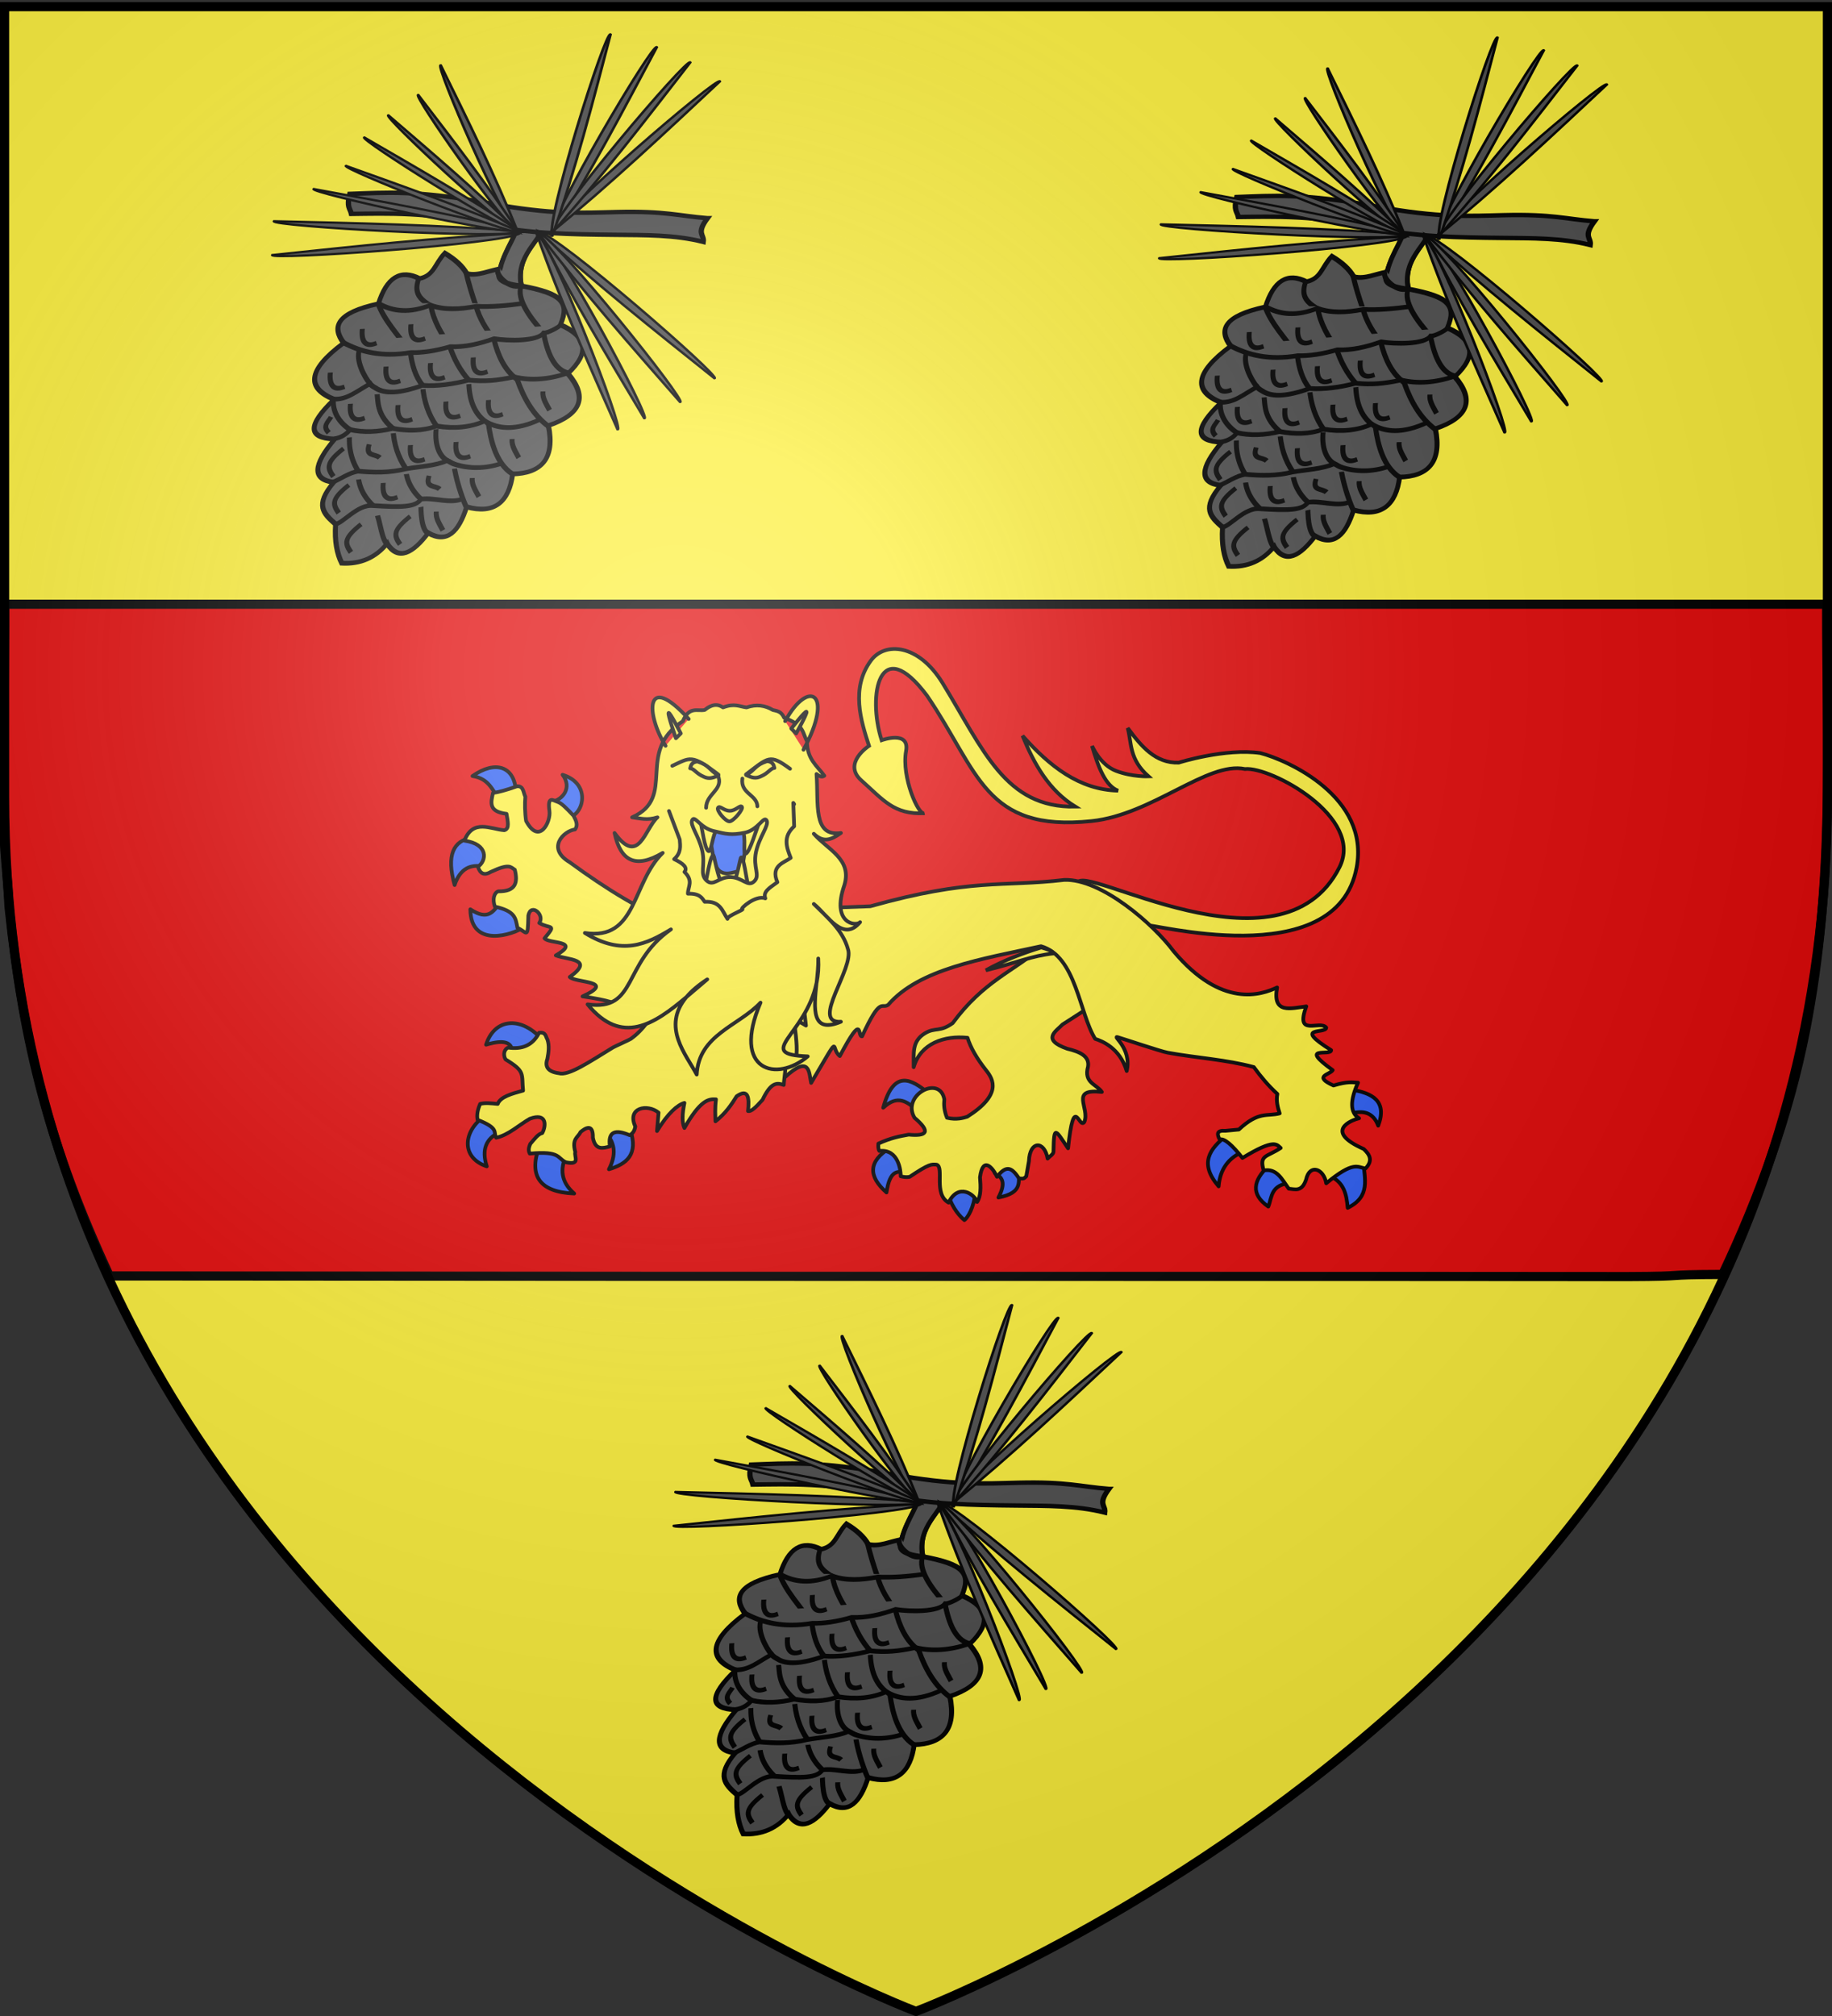 <svg xmlns="http://www.w3.org/2000/svg" xmlns:xlink="http://www.w3.org/1999/xlink" height="660" width="600" version="1"><rect width="100%" height="100%" fill="#333333" stroke="none"/><defs><linearGradient id="b"><stop offset="0" stop-color="#fff" stop-opacity=".314"/><stop offset=".19" stop-color="#fff" stop-opacity=".251"/><stop offset=".6" stop-color="#6b6b6b" stop-opacity=".125"/><stop offset="1" stop-opacity=".125"/></linearGradient><linearGradient id="a"><stop offset="0" stop-color="#fd0000"/><stop offset=".5" stop-color="#e77275" stop-opacity=".659"/><stop offset="1" stop-opacity=".323"/></linearGradient><radialGradient xlink:href="#b" id="c" gradientUnits="userSpaceOnUse" gradientTransform="matrix(1.353 0 0 1.349 -77.63 -85.747)" cx="221.445" cy="226.331" fx="221.445" fy="226.331" r="300"/></defs><path style="marker:none" d="M300 658.5s298.5-112.32 298.5-397.772V2.176H1.5v258.552C1.5 546.18 300 658.5 300 658.5z" fill="#fcef3c" fill-rule="evenodd" color="#000" overflow="visible"/><path d="M1.531 204.844c-.1 13.87-.194 27.74-.366 41.61-.024 6.952-.084 13.904-.053 20.855.043 9.83 1.443 19.661 1.84 29.484 4.86 46.06 13.498 79.029 32.878 120.93 61.7.03 113.402.096 175.102.122 82.09.014 164.18.013 246.27.037 25.255.012 50.51.052 75.764.047 21.657-.07 9.564-.64 31.221-.71 12.065-25.394 21.762-52.419 27.118-79.743 9.713-49.55 6.88-94.092 6.945-139.663H1.531v7.03z" fill="#e20909" stroke="#000" stroke-width="3"/><g stroke="#000"><path d="M467.945 188.603c-.41-2.551 127.49 34.137 141.087-39.19 8.844-47.689-45.944-72.68-64.605-77.59-23.516-3.47-54.788 6.486-54.788 6.486-15.599.52-25.14-11.042-34.244-23.477 2.752 10.749.907 21.057 13.923 32.793 0 0-10.915.454-21.73-3.714-10.816-4.167-16.136-16.967-16.136-16.967 4.169 14.637 9.1 27.195 17.474 30.37-26.025-.599-45.984-16.62-64.135-37.24 7.877 19.393 17.767 37.056 35.408 48.062-46.883.948-61.55-38.37-89.015-83.701-16.19-26.72-38.756-28.207-48.169-15.276-13.625 18.719-6.69 40.88-1.232 57.779 0 0-18.08 11.789-5.186 23.386 14.954 13.45 21.968 23.274 42.207 22.273-3.653 1.796-15.367-24.333-12.162-42.13 2.58-14.326-16.404-7.348-16.404-7.348-9.747-30.943-1.326-73.118 30.454-30.222 34.742 51.521 38.569 92.58 110.422 85.034 40.809-4.286 77.827-40.693 102.959-35.299 17.23-1.777 80.396 32.611 63.427 66.59-39.445 78.985-174.186-4.596-175.773 10.985l46.218 28.396z" fill="#fcef3c" fill-rule="evenodd" stroke-width="2.5" transform="matrix(.488 0 0 .483 147.106 211.848)"/><g color="#000" fill="#fcef3c" stroke-width="2.5" stroke-linecap="round" stroke-linejoin="round"><g fill="#2b5df2"><path d="M370.348 418.672c-.757-.409 10.795-7.444 8.59-10.554-12.166-10.39-23.678-16.2-30.678 9.572 9.986-9.293 15.908-3.68 22.088.982zM363.967 461.867c1.628 1.905-2.466-25.398-10.799-17.18-15.35 9.456-14.821 19.668-2.7 30.433 2.355-16.002 7.957-14.468 13.5-13.253zM410.107 474.874c1.215-2.802-4.352-5.085-9.77-5.373-5.419-.288-10.69 1.42-8.882 6.6 3.876 10.775 8.42 15.311 11.29 17.762 2.197-1.594 6.432-8.372 7.362-18.989zM439.313 460.149c.65-7.01-20.039-.25-15.707 2.208 4.331 2.458 7.325 5.986 1.963 16.199 17.299-3.31 13.094-11.398 13.744-18.407z" style="marker:none" overflow="visible" transform="matrix(.488 0 0 .483 119.31 160.905)"/></g><path d="M492.857 341.648l-32.143-42.857-6.428 10.357c-18.413 15.916-38.875 22.983-59.38 51.176-8.836 6.413-11.72 2.676-18.6 6.886-8.916 5.455-7.492 13.316-7.592 23.008 4.572-16.176 20.645-21.584 36.127-19.943 1.956 6.388 5.952 13.73 12.659 22.266 4.762 6.049 10.444 16.408-12.857 31.25-2.605.784-7.158 2.256-13.572.714-2-5.01-2.148-8.908-1.785-12.5-3.053-16.933-29.002-2.667-20 12.5 11.418 9.784 7.944 12.577-3.929 11.429-6 1.082-12.03 2.197-20.357 6.071-.103 2.008-.12 3.93.714 5 12.975-1.523 14.38 13.75 14.286 17.143 1.743.4 3.407.878 6.071.357 13.232-8.99 14.574-8.51 18.066-8.224 5.236 1.901-2.33 19.983 8.006 25.724 6.519-13.556 17.544-5.644 19.122-.407 2.651-3.864 2.493-10.134 1.95-16.736 1.912-14.658 8.578-6.534 11.428-.357 6.71-8.802 10.286-5.589 14.766 1.071 3.193.456 3.534-.032 4.877-1.428l1.785-10.357c.576-13.898 10.386-13.917 12.52-1.622 1.708-1.847 3.929-2.894 3.955-4.808.259-18.75 1.395-14.362 9.77-2.182 4.048-38.307 7.273-12.429 10.898-17.817 3.977-9.567-10.244-22.815 11.786-20.357-3.538-5.327-12.31-6.073-9.286-17.143 1.135-7.074-5.427-10.116-13.928-12.143-17.708-6.305-7.334-11.964-3.215-16.428l15.368-9.98 8.918-9.663z" style="marker:none" overflow="visible" transform="matrix(.488 0 0 .483 119.31 160.905)"/></g><g fill="#fcef3c" stroke-width="2.5" stroke-linecap="round" stroke-linejoin="round" color="#000"><g fill="#2b5df2"><path d="M101.78 203.343c1.028 2.82-1.806 3.334-11.218 5.244-4.701-5.94-6.659-13.958-17.946-15.708 15.229-10.814 28.246-6.806 29.164 10.464zM137.93 220.613c.034 6.186-11.615-7.015-12.145-10.284 7.637-1.403 13.801-9.663 7.303-18.322 19.426 6.085 13.916 26.579 4.842 28.606zM80.254 254.236c8.912 1.745 4.797-21.628-7.853-19.634-12.65 1.993-17.447 11.84-11.78 32.15 3.685-11.319 10.722-14.261 19.633-12.516zM106.76 295.468c-.456-12.487-15.083-24.72-15.952-16.199-4.11 4.876-7.407 12.09-19.634 3.927.203 26.901 29.11 16.958 35.586 12.272z" style="marker:none" overflow="visible" transform="matrix(.488 0 0 .483 119.31 160.905)"/></g><path d="M201.273 362.933l16.667-58.336-10.354-11.87c-21.132-8.553-44.528-22.764-69.7-41.416-15.87-9.446-4.056-21.346 3.535-22.223 2.147-2.813.865-5.86-1.01-9.344-5.15-5.56-8.147-8.492-10.606-9.344-3.083-.983-6.981-4.486-5.556 6.061 1.1 7.46-6.893 23.512-15.658 6.818-.84-5.721-.909-11.936-.505-16.414-1.452-2.757-1.069-7.35-5.556-7.072-7.138 2.57-12.39 3.997-16.162 4.546-1.474 6.687-3.057 12.625 9.091 14.142.725 4.758 2.268 10.218-1.515 11.112-9.149-.696-20.961-7.919-26.769 7.071 16.439 2.323 14.95 13.708 9.092 17.678 1.515 4.882 4.377 6.06 8.586 3.535 12.794-6.071 13.328-3.198 16.162-1.515 2.091 8.47.847 14.875-11.111 14.647-2.842 1.047-4.007 5.38-2.273 10.354 13.729 3.13 13.868 7.692 15.152 14.395 6.599 2.982 6.932 8.39 7.324-8.334 1.708-8.835 11.224-.474 7.323 5.05 7.45 4.352 11.94.293 3.536 10.355 2.422 3.843 25.147 1.351 7.576 11.617 7.824 3.116 26.39 2.204 9.344 14.647 3.871 4.13 31.737 2.396 8.586 13.132 36.039 5.306 22.756 9.118 16.163 13.132l23.738 6.566 14.9 1.01z" style="marker:none" overflow="visible" transform="matrix(.488 0 0 .483 119.31 160.905)"/></g><g stroke-width="2.5" stroke-linecap="round" stroke-linejoin="round" color="#000"><g fill="#2b5df2"><path d="M80.5 423.58c-14.068 9.796-15.988 27.923 1.718 33.869-3.657-11.417-.431-18.85 8.344-23.07M117.314 444.196c-7.071 19.962.527 30.677 23.56 31.66-8.945-7.875-9.518-16.588-5.399-25.77M178.425 432.415c5.78 17.186-2.499 23.436-14.235 26.997 5.028-9.914 3.79-17.32-.982-23.315M118.54 370.568c-14.28-15.274-31.367-13.028-36.813 4.418 13.159-3.965 16.864-.964 17.67 4.172" style="marker:none" overflow="visible" transform="matrix(.488 0 0 .483 119.31 160.905)"/></g><g fill="#2b5df2"><path d="M578.764 436.46c-11.201 8.898-18.864 18.779-5.38 34.535.878-11.713 6.702-19.467 16.834-23.776M606.705 457.285c-10.152 9.774-12.028 19.031 0 27.42 2.586-6.536 1.416-14.806 15.272-16.14M647.66 463.88c9.868 4.062 11.573 12.615 12.322 21.692 15.657-7.732 11.18-19.818 10.587-31.064M661.891 421.708c8.446-2.408 15.201-.974 18.57 8.157 6.175-16.49-3.586-22.24-18.57-24.47" style="marker:none" overflow="visible" transform="matrix(.488 0 0 .483 119.31 160.905)"/></g><path d="M282.012 397.293c17.206-16.07 16.41-3.242 17.87 3.59 21.237-36.139 12.324-23.499 19.263-18.222 16.258-31.024 11.561-12.704 14.924-13.362 12.567-27.64 12.983-18.192 17.528-21.346 20.613-24.297 62.791-31.04 102.564-39.741 23.718 6.914 25.564 45.282 36.358 62.812 4.452 1.422 16.551 6.07 21.153 21.785 3.689-15.717-10.567-24.3-5.851-22.89 4.715 1.41 28.668 9.59 33.466 10.474 19.199 3.541 38.8 4.618 57.7 9.73 4.644 6.488 9.762 12.659 15.792 18.223-.908 4.682.187 8.963 1.562 13.189-8.45 2.205-13.955-1.722-27.42 10.933l-9.024.868c-5.875-.47-5.757 2.233-3.818 5.9 3.089-1.089 8.486 3.88 15.272 12.495 21.892-13.511 22.975-8.956 25.684-6.768-9.56 6.434-14.444 4.45-11.454 15.272 8.87-1.758 12.367 6.153 16.834 12.321 4.229.33 8.723 2.426 11.627-6.074 2.373-11.078 11.923-7.568 13.536 2.43 18.63-15.488 20.922-10.824 26.379-10.065 5.276-5.533 2.647-9.485-1.215-13.19-27.274-12.21-8.079-19.613-3.124-20.825-6.159-3.773-6.103-12.02-.694-24.122-3.99-.175-6.767-1.002-16.486 1.909-14.084-6.4-2.202-7.332-.521-10.413-23.581-17.185-.966-9.172-1.041-13.536-26.297-16.702-3.449-10.695-3.298-15.272-4.086-5.458-21.226 6.863-13.362-14.404-10.487 1.326-22.912 5.402-19.61-12.842-10.491 5.056-37.186 14.393-69.418-24.47-13.363-18.221-48.438-49.291-73.408-48.418-41.487 4.936-62-1.421-130.157 17.875l-107.944 3.991-25.857 2.257c.56 47.988-11.049 72.022-26.954 83.635-.785.573-11.118 5.294-11.931 5.795-15.852 9.766-29.887 19.49-36.433 17.472-7.442-1.036-9.443-4.52-7.636-9.719.866-4.57 1.419-9.076 0-13.189-1.23-1.97-.915-5.098-5.553-4.512-4.434 8.874-11.771 11.357-20.825 10.065-2.256.99-3.683 4.274-1.736 7.983 13.499 8.258 10.702 9.685 11.801 21.173-7.633 2.101-15.248 4.211-17.007 9.024-4.196-.394-8.497-.944-11.8 0-1.652 3.801-2.396 7.42-1.736 10.76 14.794 5.82 10.356 8.436 12.495 12.147 8.33-1.849 15.062-8.495 22.56-12.842 11.739-4.394 10.986 4.937 8.33 9.719-2.66.476-5.322 4.17-7.983 7.288-1.606 3.69-1.004 5.17-.347 6.595 21.034-1.986 18.334 3.28 24.296 5.9 10.127 2.075 5.252-4.034 6.248-6.941-2.475-9.233 1.781-9.717 3.47-13.536 3.156-2.636 8.591-6.28 8.33 3.817 1.692 8.652 6.609 7.164 11.454 5.9-1.52-10.187 3.614-11.78 13.19-7.635 1.87-.97 3.33-2.626 3.818-5.9-5.774-12.783 8.114-15.527 15.618-9.372l-1.04 12.495c7.388-12.275 13.777-17.752 18.395-19.09-1.507 7.392-1.73 13.315 0 17.008 10.552-18.712 16.078-19.832 21.172-19.437-.8 6.684-.409 10.393-.347 14.925 6.784-5.378 10.63-11.175 14.23-17.007 7.738-5.39 8.623.76 7.636 10.065 2.084.42 4.948-2.228 9.719-7.636 5.47-11.571 9.334-11.876 14.23-10.065.495-7.098 2.727-17.666-.347-20.825 1.219-1.533 5.283.917 8.677 2.43 1.038-6.53-.167-15.75-1.388-24.99 3.655.046 5.64 1.764 7.983 3.123-.915-8.678-1.89-17.136-4.165-20.825" style="marker:none" fill="#fcef3c" overflow="visible" transform="matrix(.488 0 0 .483 119.31 160.905)"/></g><path d="M405.916 207.59c-3.294-2.606-1.555-1.658-8.463-4.024-11.142 3.428-25.263 8.654-37.263 15.51 21.428-5.298 30.298-9.772 45.726-11.487z" fill="#fcef3c" fill-rule="evenodd" stroke-width="2.5" transform="matrix(.488 0 0 .483 147.106 211.848)"/><g stroke-width="1.608"><g stroke-width="1.899"><path fill="#fcef3c" d="M335.704 129.353h49.416v38.879h-49.416z" transform="matrix(.642 0 0 .636 7.695 184.708)"/><path d="M348.475 138.456c3.713 4.651 2.305 16.492 6.783 19.607 2.992 2.082 5.79.776 9.002.123 4.166-.847 3.146-16.316 7.029-22.69" fill="#2b5df2" fill-rule="evenodd" transform="matrix(.642 0 0 .636 7.695 184.708)"/><path d="M356.718 165.438c-2.352-3.428-4.373-15.115-4.609-15.361-1.65-1.73-3.62 12.673-4.827 16.897M345.197 131.863c1.042 3.95 2.159 14.434 4.17 15.8 1.596 1.084 2.036-8.551 4.388-11.192M361.928 164.74c2.088-2.971 3.646-13.441 4.116-13.786 1.29-.945 2.798 11.357 3.73 15.142M366.812 137.349c2.049 2.907-.09 12.728 1.756 11.63 2.067-1.228 5.102-12.014 6.803-16.02" fill="#fcef3c" fill-rule="evenodd" stroke-linecap="round" stroke-linejoin="round" transform="matrix(.642 0 0 .636 7.695 184.708)"/><path d="M353.347 72.49c-1.95-.026-3.9.948-5.85 2.546-3.807.726-7.885-2.02-11.148 5.78-24.426 15.859-2.803 39.163-25.876 49.481 4.052.514 7.769 1.72 12.938 0-6.475 5.825-9.508 25.3-21.884 8.052 3.028 14.46 10.714 18.589 24.568 10.254-15.903 15.627-13.032 45.27-39.708 41.222 19.024 11.855 31.458 5.762 43.906-1.858-25.04 17.678-16.983 42.211-42.53 38.607 17.427 21.447 33.964 10.264 50.444-3.785 2.493-3 5.934-6.012 10.598-9.084-3.536 2.983-7.063 6.07-10.598 9.084-12.848 15.462-.106 29.695 5.23 39.915 1.078-20.558 21.374-24.971 32.551-37.025-14.982 35.33 8.324 41.21 24.086 27.665-27.715-1.086-1.112-10.746 4.474-37.712-1.39 13.392-2.615 26.253 12.456 19.888-15.875.99 7.052-27.585 3.578-37.437-2.721-9.864-10.496-16.19-17.41-23.192 7.052 5.72 14.83 20.007 23.604 9.36-1.86 2.324-14.927.98-7.983-19.132 3.99-13.416-8.646-18.2-15.622-26.357 4.77 4.643 8.655 3.337 13.833-.413-14.558 2.137-11.297-15.36-12.456-30.349 1.33 1.048 2.66 1.884 3.991.895-3.7-5.175-8.848-8.452-8.857-17.844-2.502-4.519-1.165-8.037-11.65-12.023-1.524-3.38-3.688-3.466-5.781-3.992-3.91-2.362-8.323-3.1-13.42-1.307-3.619-.491-6.17-2.241-11.974 0-1.17-.82-2.34-1.224-3.51-1.24zm-11.63 58.633c1.55-.382 4.328 4.754 10.185 6.194 6.693 1.646 9.232 2.266 16.034.894 6.803-1.371 9.722-8.855 11.149-6.33 1.426 2.523-3.846 8.601-5.437 16.447-1.59 7.845 2.342 11.751-.894 14.933-3.237 3.182-6.023-2.092-12.112-2.202-6.09-.11-8.63 5.177-12.25 1.72-3.62-3.456-.392-7.762-2.202-15.552s-6.45-13.085-5.024-15.553c.178-.309.329-.496.55-.55zm63.725 71.846c.273 4.476-.066 8.61-.826 12.388.445-4.283.903-8.64.826-12.388zM327.546 93.492c-10.112-16.26-10.581-38.663 11.812-13.817M388.554 80.789c11.824-21.897 25.305-14.928 9.36 14.71" fill="#fcef3c" fill-rule="evenodd" stroke-linecap="round" stroke-linejoin="round" transform="matrix(.642 0 0 .636 7.695 184.708)"/><path d="M329.287 127.035l5.486 14.703c.258 3.364.852 6.73-2.853 10.094 4.622 2.195 7.067 4.389 5.267 6.583 4.746 4.656 1.733 7.587 1.756 11.192 5.975-.171 7.122 2.071 8.558 4.17 8.147-.49 8.96 4.887 11.63 8.777 0-1.693 9.257-4.87 7.462-5.047-1.097-.107 6.887-7.395 11.85-5.486-1.199-3.292 1.545-5.047 6.144-8.339-3.634-8.565 3.506-10.02 6.803-12.508-2.098-5.413-4.147-10.826 1.756-16.24l-.44-12.069.44.659" fill="none" stroke-linecap="round" stroke-linejoin="round" transform="matrix(.642 0 0 .636 7.695 184.708)"/><path d="M330.983 103.785c9.177-4.272 9.724-6.103 23.525 4.503M368.594 108.192c11.58-8.795 11.987-10.657 22.464-2.89M329.1 76.561c.62-.62 6.207 10.552 6.207 10.552l-2.483 2.482s-4.345-12.413-3.724-13.034zM399.442 75.94c-.62-.62-7.759 8.69-7.759 8.69l2.483 2.483s5.896-10.552 5.276-11.173z" fill="#fcef3c" fill-rule="evenodd" stroke-linecap="round" stroke-linejoin="round" transform="matrix(.642 0 0 .636 7.695 184.708)"/><path d="M354.641 109.846c1.846 6.525-6.399 8.58-6.412 15.538M366.726 110.34c-1.102 7.767 7.552 8.354 7.646 14.304M354.322 125.357c.97-1.255 2.762 1.456 5.845 1.58 3.083.122 5.462-3.198 6.313-2.046.856 1.16-4.287 7.502-6.356 7.498-2.144-.004-6.789-5.756-5.802-7.032z" fill="none" stroke-linecap="round" stroke-linejoin="round" transform="matrix(.642 0 0 .636 7.695 184.708)"/><path d="M368.657 108.542c3.053 1.417 4.841 1.873 7.34.743 4.083-1.7 5.085-4.305 7.073-4.376-.366-1.68-.9-3.264-3.724-3.534-6.286 2.101-5.749 4.264-10.69 7.167zM354.511 108.727c-3.053 1.417-4.841 1.873-7.34.743-4.083-1.7-5.086-4.305-7.073-4.376.366-1.68.9-3.264 3.724-3.534 6.285 2.101 5.749 4.264 10.69 7.167z" fill="#fcef3c" fill-rule="evenodd" stroke-linecap="round" stroke-linejoin="round" transform="matrix(.642 0 0 .636 7.695 184.708)"/></g></g></g><g fill="#4d4d4d"><g stroke="#000" stroke-width="5.279"><g stroke-width="5.473"><path d="M264.616 129.837c3.18-19.054 14.842-32.129 34.988-38.822 10.986 7.92 21.18 19.687 30.218 37.077 19.526 5.912 33.41 11 27.392 41.728 24.01-6.042 32.423 8.75 25.238 44.376 28.782-10.35 37.09 2.974 24.928 39.974 34.666.02 46.36 17.738 24.483 61.323 22.407 11.431 25.92 27.597-12.13 54.185 7.535 30.27-1.503 44.442-27.113 42.516-13.45 9.133-6.894 21.465-10.728 36.284-14.683-1.995-26.439-5.885-35.27-11.666-13.455 1.982-21.06 12.487-31.59 18.73 7.734 25.535 1.71 42.888 10.907 53.05-7.355 9.068-19.098-3.984-28.646 3.664-8.407-9.58 10.789-36.719-14.733-65.242-46.984 9.035-60.091 3.866-64.178-23.319-34.453-.66-47.882-15.526-37.49-46.489-35.016-15.553-38.836-35.84-11.46-60.86-27.526-31.38-21.479-51.512 7.54-63.949-13.467-30.332-5.727-48.65 27.603-52.464-7.087-29.229-2.173-45.378 23.888-42.408 3.518-26.702 13.13-40.972 36.152-27.889v.2z" stroke-width="5.533" transform="matrix(-.255 -.104 .153 -.26 464.906 240.23)"/><path d="M315.031 455.542c7.735 25.535 1.711 42.888 10.908 53.05-7.355 9.068-19.098-3.984-28.646 3.664-8.407-9.58 10.789-36.719-14.733-65.242 28.12-7.751 30.7.14 32.471 8.528z" transform="matrix(-.255 -.104 .153 -.26 464.906 240.23)"/><g stroke-width="2.302"><path d="M200.273 416.755c5.907 1.342 13.045-2.893 21.414-12.706 10.502-4.367 20.469-9.797 21.787-16.11.055-.347.051-.283.256-.027 3.414 4.071 16.425-.923 13.47-3.708M195.66 443.045c9.426-2.141 17.724-7.569 25.51-14.491 7.795-1.743 14.463-6.774 20.619-13.299 6.105-2.832 11.543-6.311 16.008-10.737 4.405-3.937 8.81-8.123 13.215-12.858M199.236 469.63c9.39-1.66 17.254-9.774 23.11-17.23 8.491-1.292 14.529-6.673 19.74-15.135 6.189-2.642 11.967-6.478 17.336-11.51 6.305-3.355 13.462-7.85 18.127-13.595 7.861-.915 11.092-3.352 12.392-9.844M210.7 491.734c5.221-4.07 11.97-10.454 16.371-16.117 1.222-.007 2.584-.23 3.79-.352 4.855-.49 10.259-5.216 13.449-12.82 6.319-3.373 11.818-8.34 16.498-14.898 5.476-2.612 9.824-6.867 13.66-11.87 9.818-5.41 19.797-9.134 26.794-15.432M220.682 509.582c3.67-.507 8.31-7.368 11.66-13.26 6.011-2.007 11.023-5.309 14.573-10.502 6.043-3.375 11.342-8.194 15.745-14.757 12.81-3.677 13.904-11.306 17.856-14.18 1.033-.059 1.887-.225 3.266-.741 5.191-2.345 12.533-7.794 13.61-12.723M235.933 521.293c4.934-2.522 9.663-10.548 15.563-13.892 7.146-2.432 12.242-6.457 15.288-12.076 6.376-3.833 11.113-9.26 14.21-16.28 5.693-.946 12.158-4.071 15.052-10.178" transform="matrix(-.607 -.248 -.365 .619 750.546 -85.16)"/><path d="M301.405 420.29c-9.01 1.167-16.85-1.463-23.4-8.263-7.197-.261-13.83-3.263-20.208-7.509-6.7-2.302-13.027-5.531-19.727-9.428M306.507 443.083c-10.32 1.018-20.897-.454-32.039-7.405-5.213-1.929-10.427-5.052-15.64-9.372-6.602-2.339-12.077-6.32-17.04-11.05-7.104-1.611-19.696-6.481-20.139-11.116-2.104-.717-5.553-5.694-5.359-6.499M296.13 468.952c-6.23-2.034-7.972-7.22-12.095-12.95-1.247.702-2.403.69-3.741.895-5.423.827-11.8-1.971-19.486-9.35-6.676-2.158-12.865-5.734-18.722-10.282-7.526-2.185-12.284-4.67-18.887-9.245-8.24-1.242-15.66-4.874-22.259-10.897M285.554 485.733c-2.806-1.816-4.214-4.073-4.56-6.687-6.522-1.067-12.634-3.728-18.335-7.983-7.193-1.478-13.617-3.952-18.35-8.618-8.596-1.901-15.143-5.395-19.64-10.483-7.933 1.044-15.867-1.148-23.801-10.464M275.107 504.568c-2.774-3.01-4.626-6.83-8.323-9.242-7.299-2.184-13.983-4.667-20.053-9.24-5.33-3.433-12.156-6.433-15.949-10.762-1.15.003-2.502.35-3.63.278-7.89-.503-14.928-3.303-20.815-8.64M263.416 521.91c-3.253-.877-4.507-12.361-11.92-14.509-12.536-4.09-18.92-6.588-19.155-11.079-5.177-3.146-14.352-3.006-18.3-7.646" transform="matrix(-.607 -.248 -.365 .619 750.546 -85.16)"/></g><path d="M296.761 105.888c12.43 6.628 16.086 11.837 6.58 32.67m96.517 96.593c-.074-6.155 3.772-13.094-7.312-17.046m-31.442-42.616c12.43 6.629 16.086 11.837 6.581 32.672m-134.538-25.569c-2.974-6.962-11.147-11.396-18.279-16.335m47.527 49.717c-2.975-14.538-11.88-6.82-19.01-9.233M216.33 231.6c-2.975-6.963-11.148-11.397-18.28-16.336m84.086-34.092c8.53-9.233 17.06-4.971 23.398 8.524m27.786-49.006c12.43 6.629 16.086 11.837 6.58 32.67m-89.203-39.063c12.43 6.628 16.086 11.837 6.58 32.671m86.279 56.108c-2.975-14.54-11.88-6.82-19.01-9.233m39.786 34.091c8.53-9.233 17.06-4.971 23.398 8.523m-110.71-25.569c8.53-9.233 17.06-4.971 23.397 8.523m-68.731 13.496c8.53-9.233 17.06-4.972 23.397 8.523m59.226 4.971c8.53-9.233 17.06-4.971 23.397 8.523m66.538-3.552c8.53-9.233 17.06-4.972 23.398 8.523m-77.506 20.598c8.53-9.233 17.06-4.972 23.397 8.523m24.13 19.886c8.531-9.233 17.061-4.972 23.399 8.523M306.266 322.51c8.53-9.233 17.06-4.972 23.398 8.522m-106.02-22.016c8.53-9.233 17.06-4.972 23.397 8.522m19.742-27.698c8.53-9.233 17.06-4.972 23.398 8.523m-91.398-10.655c-2.975-6.962-11.148-11.397-18.28-16.336m169.633 82.388c8.53-9.233 17.06-4.972 23.397 8.523m-177.675-13.494c-2.974-6.962-11.147-11.396-18.279-16.335m87.742 13.494c8.53-9.233 17.06-4.972 23.397 8.523" transform="matrix(-.255 -.104 .153 -.26 464.906 240.23)"/></g></g><path transform="matrix(-1.03 -.421 -.506 .858 785.752 -264.712)" d="M50.625 417.813c.634 6.272-1.63 5.298-2.5 7.812 8.374 1.357 15.9 5.225 23.885 9.017 11.051 5.248 22.423 10.633 34.492 13.02 16.587 3.28 27.094 9.059 35.998 13.588 1.146-1.54 2.292-1.377 3.438-5.937-9.03-4.894-16.33-9.61-37.314-14.68-17.644-4.265-25.138-8.726-33.861-13.323-12.292-6.478-16.361-6.556-24.138-9.497z" style="marker:none" color="#000" fill-rule="evenodd" stroke="#000" stroke-width="1.516" overflow="visible"/><path style="marker:none" d="M90.636 442.1c1.792-4.94-19.203-69.802-20.483-67.916 6.349 22.783 12.576 45.603 20.483 67.916zM94.091 443.05c-5.251.17-57.68 43.75-55.454 44.238 18.797-14.355 37.673-28.611 55.454-44.238z" color="#000" fill-rule="evenodd" stroke="#000" stroke-width=".758" overflow="visible" transform="matrix(-1.03 -.421 -.506 .858 787.874 -263.844)"/><path d="M93.826 443.214c-5-1.61-69.052 21.744-67.12 22.954 22.535-7.178 45.112-14.236 67.12-22.954z" fill-rule="evenodd" stroke="#000" stroke-width=".758" transform="matrix(-1.03 -.421 -.506 .858 787.874 -263.844)"/><path style="marker:none" d="M94.117 444.035c-5.202.742-52.566 49.779-50.3 50.02 17.12-16.318 34.328-32.547 50.3-50.02z" color="#000" fill-rule="evenodd" stroke="#000" stroke-width=".758" overflow="visible" transform="matrix(-1.03 -.421 -.506 .858 787.874 -263.844)"/><path d="M93.996 443.447c-5.206-.711-64.187 33.484-62.073 34.337 20.933-11.008 41.928-21.905 62.073-34.337z" fill-rule="evenodd" stroke="#000" stroke-width=".758" transform="matrix(-1.03 -.421 -.506 .858 787.874 -263.844)"/><path d="M90.152 442.521c3.22-4.151 3.13-72.328 1.333-70.925-.945 23.633-2.016 47.262-1.333 70.925z" style="marker:none" color="#000" fill-rule="evenodd" stroke="#000" stroke-width=".758" overflow="visible" transform="matrix(-1.03 -.421 -.506 .858 787.874 -263.844)"/><path style="marker:none" d="M90.413 442.327c2.53-4.605-8.25-71.924-9.803-70.257 2.772 23.489 5.418 46.994 9.803 70.257z" color="#000" fill-rule="evenodd" stroke="#000" stroke-width=".758" overflow="visible" transform="matrix(-1.03 -.421 -.506 .858 787.874 -263.844)"/><path style="marker:none" d="M89.78 442.706c3.985-3.423 17.536-70.24 15.496-69.224-5.654 22.965-11.431 45.903-15.497 69.224zM98.549 446.121c1.895 4.9 60.348 39.99 60.073 37.727-19.759-13-39.45-26.106-60.073-37.727z" color="#000" fill-rule="evenodd" stroke="#000" stroke-width=".758" overflow="visible" transform="matrix(-1.03 -.421 -.506 .858 787.874 -263.844)"/><path d="M97.959 445.214c2.683 4.518 66.155 29.404 65.507 27.22-21.644-9.536-43.239-19.188-65.507-27.22z" style="marker:none" color="#000" fill-rule="evenodd" stroke="#000" stroke-width=".758" overflow="visible" transform="matrix(-1.037 -.41 -.493 .864 782.654 -267.717)"/><path style="marker:none" d="M97.959 445.214c2.683 4.518 66.155 29.404 65.507 27.22-21.644-9.536-43.239-19.188-65.507-27.22z" color="#000" fill-rule="evenodd" stroke="#000" stroke-width=".879" overflow="visible" transform="matrix(-.798 -.487 -.585 .665 800.066 -171.656)"/><path d="M97.959 445.214c2.683 4.518 66.155 29.404 65.507 27.22-21.644-9.536-43.239-19.188-65.507-27.22z" style="marker:none" color="#000" fill-rule="evenodd" stroke="#000" stroke-width=".879" overflow="visible" transform="matrix(.026 -.824 -.989 -.022 897.825 167.477)"/><path style="marker:none" d="M97.959 445.214c2.683 4.518 66.155 29.404 65.507 27.22-21.644-9.536-43.239-19.188-65.507-27.22z" color="#000" fill-rule="evenodd" stroke="#000" stroke-width=".978" overflow="visible" transform="matrix(-.136 -.732 -.879 .113 864.972 98.374)"/><path d="M97.959 445.214c2.683 4.518 66.155 29.404 65.507 27.22-21.644-9.536-43.239-19.188-65.507-27.22z" style="marker:none" color="#000" fill-rule="evenodd" stroke="#000" stroke-width=".978" overflow="visible" transform="matrix(-.309 -.695 -.834 .258 862.207 30.484)"/><path style="marker:none" d="M97.959 445.214c2.683 4.518 66.155 29.404 65.507 27.22-21.644-9.536-43.239-19.188-65.507-27.22z" color="#000" fill-rule="evenodd" stroke="#000" stroke-width=".978" overflow="visible" transform="matrix(-.464 -.632 -.759 .386 844.244 -33.024)"/><path d="M97.959 445.214c2.683 4.518 66.155 29.404 65.507 27.22-21.644-9.536-43.239-19.188-65.507-27.22z" style="marker:none" color="#000" fill-rule="evenodd" stroke="#000" stroke-width=".978" overflow="visible" transform="matrix(-.606 -.542 -.651 .505 810.433 -94.66)"/></g><g fill="#4d4d4d"><g stroke="#000" stroke-width="5.279"><g stroke-width="5.473"><path d="M264.616 129.837c3.18-19.054 14.842-32.129 34.988-38.822 10.986 7.92 21.18 19.687 30.218 37.077 19.526 5.912 33.41 11 27.392 41.728 24.01-6.042 32.423 8.75 25.238 44.376 28.782-10.35 37.09 2.974 24.928 39.974 34.666.02 46.36 17.738 24.483 61.323 22.407 11.431 25.92 27.597-12.13 54.185 7.535 30.27-1.503 44.442-27.113 42.516-13.45 9.133-6.894 21.465-10.728 36.284-14.683-1.995-26.439-5.885-35.27-11.666-13.455 1.982-21.06 12.487-31.59 18.73 7.734 25.535 1.71 42.888 10.907 53.05-7.355 9.068-19.098-3.984-28.646 3.664-8.407-9.58 10.789-36.719-14.733-65.242-46.984 9.035-60.091 3.866-64.178-23.319-34.453-.66-47.882-15.526-37.49-46.489-35.016-15.553-38.836-35.84-11.46-60.86-27.526-31.38-21.479-51.512 7.54-63.949-13.467-30.332-5.727-48.65 27.603-52.464-7.087-29.229-2.173-45.378 23.888-42.408 3.518-26.702 13.13-40.972 36.152-27.889v.2z" stroke-width="5.533" transform="matrix(-.255 -.104 .153 -.26 305.906 655.213)"/><path d="M315.031 455.542c7.735 25.535 1.711 42.888 10.908 53.05-7.355 9.068-19.098-3.984-28.646 3.664-8.407-9.58 10.789-36.719-14.733-65.242 28.12-7.751 30.7.14 32.471 8.528z" transform="matrix(-.255 -.104 .153 -.26 305.906 655.213)"/><g stroke-width="2.302"><path d="M200.273 416.755c5.907 1.342 13.045-2.893 21.414-12.706 10.502-4.367 20.469-9.797 21.787-16.11.055-.347.051-.283.256-.027 3.414 4.071 16.425-.923 13.47-3.708M195.66 443.045c9.426-2.141 17.724-7.569 25.51-14.491 7.795-1.743 14.463-6.774 20.619-13.299 6.105-2.832 11.543-6.311 16.008-10.737 4.405-3.937 8.81-8.123 13.215-12.858M199.236 469.63c9.39-1.66 17.254-9.774 23.11-17.23 8.491-1.292 14.529-6.673 19.74-15.135 6.189-2.642 11.967-6.478 17.336-11.51 6.305-3.355 13.462-7.85 18.127-13.595 7.861-.915 11.092-3.352 12.392-9.844M210.7 491.734c5.221-4.07 11.97-10.454 16.371-16.117 1.222-.007 2.584-.23 3.79-.352 4.855-.49 10.259-5.216 13.449-12.82 6.319-3.373 11.818-8.34 16.498-14.898 5.476-2.612 9.824-6.867 13.66-11.87 9.818-5.41 19.797-9.134 26.794-15.432M220.682 509.582c3.67-.507 8.31-7.368 11.66-13.26 6.011-2.007 11.023-5.309 14.573-10.502 6.043-3.375 11.342-8.194 15.745-14.757 12.81-3.677 13.904-11.306 17.856-14.18 1.033-.059 1.887-.225 3.266-.741 5.191-2.345 12.533-7.794 13.61-12.723M235.933 521.293c4.934-2.522 9.663-10.548 15.563-13.892 7.146-2.432 12.242-6.457 15.288-12.076 6.376-3.833 11.113-9.26 14.21-16.28 5.693-.946 12.158-4.071 15.052-10.178" transform="matrix(-.607 -.248 -.365 .619 591.546 329.822)"/><path d="M301.405 420.29c-9.01 1.167-16.85-1.463-23.4-8.263-7.197-.261-13.83-3.263-20.208-7.509-6.7-2.302-13.027-5.531-19.727-9.428M306.507 443.083c-10.32 1.018-20.897-.454-32.039-7.405-5.213-1.929-10.427-5.052-15.64-9.372-6.602-2.339-12.077-6.32-17.04-11.05-7.104-1.611-19.696-6.481-20.139-11.116-2.104-.717-5.553-5.694-5.359-6.499M296.13 468.952c-6.23-2.034-7.972-7.22-12.095-12.95-1.247.702-2.403.69-3.741.895-5.423.827-11.8-1.971-19.486-9.35-6.676-2.158-12.865-5.734-18.722-10.282-7.526-2.185-12.284-4.67-18.887-9.245-8.24-1.242-15.66-4.874-22.259-10.897M285.554 485.733c-2.806-1.816-4.214-4.073-4.56-6.687-6.522-1.067-12.634-3.728-18.335-7.983-7.193-1.478-13.617-3.952-18.35-8.618-8.596-1.901-15.143-5.395-19.64-10.483-7.933 1.044-15.867-1.148-23.801-10.464M275.107 504.568c-2.774-3.01-4.626-6.83-8.323-9.242-7.299-2.184-13.983-4.667-20.053-9.24-5.33-3.433-12.156-6.433-15.949-10.762-1.15.003-2.502.35-3.63.278-7.89-.503-14.928-3.303-20.815-8.64M263.416 521.91c-3.253-.877-4.507-12.361-11.92-14.509-12.536-4.09-18.92-6.588-19.155-11.079-5.177-3.146-14.352-3.006-18.3-7.646" transform="matrix(-.607 -.248 -.365 .619 591.546 329.822)"/></g><path d="M296.761 105.888c12.43 6.628 16.086 11.837 6.58 32.67m96.517 96.593c-.074-6.155 3.772-13.094-7.312-17.046m-31.442-42.616c12.43 6.629 16.086 11.837 6.581 32.672m-134.538-25.569c-2.974-6.962-11.147-11.396-18.279-16.335m47.527 49.717c-2.975-14.538-11.88-6.82-19.01-9.233M216.33 231.6c-2.975-6.963-11.148-11.397-18.28-16.336m84.086-34.092c8.53-9.233 17.06-4.971 23.398 8.524m27.786-49.006c12.43 6.629 16.086 11.837 6.58 32.67m-89.203-39.063c12.43 6.628 16.086 11.837 6.58 32.671m86.279 56.108c-2.975-14.54-11.88-6.82-19.01-9.233m39.786 34.091c8.53-9.233 17.06-4.971 23.398 8.523m-110.71-25.569c8.53-9.233 17.06-4.971 23.397 8.523m-68.731 13.496c8.53-9.233 17.06-4.972 23.397 8.523m59.226 4.971c8.53-9.233 17.06-4.971 23.397 8.523m66.538-3.552c8.53-9.233 17.06-4.972 23.398 8.523m-77.506 20.598c8.53-9.233 17.06-4.972 23.397 8.523m24.13 19.886c8.531-9.233 17.061-4.972 23.399 8.523M306.266 322.51c8.53-9.233 17.06-4.972 23.398 8.522m-106.02-22.016c8.53-9.233 17.06-4.972 23.397 8.522m19.742-27.698c8.53-9.233 17.06-4.972 23.398 8.523m-91.398-10.655c-2.975-6.962-11.148-11.397-18.28-16.336m169.633 82.388c8.53-9.233 17.06-4.972 23.397 8.523m-177.675-13.494c-2.974-6.962-11.147-11.396-18.279-16.335m87.742 13.494c8.53-9.233 17.06-4.972 23.397 8.523" transform="matrix(-.255 -.104 .153 -.26 305.906 655.213)"/></g></g><path transform="matrix(-1.03 -.421 -.506 .858 626.752 150.27)" d="M50.625 417.813c.634 6.272-1.63 5.298-2.5 7.812 8.374 1.357 15.9 5.225 23.885 9.017 11.051 5.248 22.423 10.633 34.492 13.02 16.587 3.28 27.094 9.059 35.998 13.588 1.146-1.54 2.292-1.377 3.438-5.937-9.03-4.894-16.33-9.61-37.314-14.68-17.644-4.265-25.138-8.726-33.861-13.323-12.292-6.478-16.361-6.556-24.138-9.497z" style="marker:none" color="#000" fill-rule="evenodd" stroke="#000" stroke-width="1.516" overflow="visible"/><path style="marker:none" d="M90.636 442.1c1.792-4.94-19.203-69.802-20.483-67.916 6.349 22.783 12.576 45.603 20.483 67.916zM94.091 443.05c-5.251.17-57.68 43.75-55.454 44.238 18.797-14.355 37.673-28.611 55.454-44.238z" color="#000" fill-rule="evenodd" stroke="#000" stroke-width=".758" overflow="visible" transform="matrix(-1.03 -.421 -.506 .858 628.874 151.139)"/><path d="M93.826 443.214c-5-1.61-69.052 21.744-67.12 22.954 22.535-7.178 45.112-14.236 67.12-22.954z" fill-rule="evenodd" stroke="#000" stroke-width=".758" transform="matrix(-1.03 -.421 -.506 .858 628.874 151.139)"/><path style="marker:none" d="M94.117 444.035c-5.202.742-52.566 49.779-50.3 50.02 17.12-16.318 34.328-32.547 50.3-50.02z" color="#000" fill-rule="evenodd" stroke="#000" stroke-width=".758" overflow="visible" transform="matrix(-1.03 -.421 -.506 .858 628.874 151.139)"/><path d="M93.996 443.447c-5.206-.711-64.187 33.484-62.073 34.337 20.933-11.008 41.928-21.905 62.073-34.337z" fill-rule="evenodd" stroke="#000" stroke-width=".758" transform="matrix(-1.03 -.421 -.506 .858 628.874 151.139)"/><path d="M90.152 442.521c3.22-4.151 3.13-72.328 1.333-70.925-.945 23.633-2.016 47.262-1.333 70.925z" style="marker:none" color="#000" fill-rule="evenodd" stroke="#000" stroke-width=".758" overflow="visible" transform="matrix(-1.03 -.421 -.506 .858 628.874 151.139)"/><path style="marker:none" d="M90.413 442.327c2.53-4.605-8.25-71.924-9.803-70.257 2.772 23.489 5.418 46.994 9.803 70.257z" color="#000" fill-rule="evenodd" stroke="#000" stroke-width=".758" overflow="visible" transform="matrix(-1.03 -.421 -.506 .858 628.874 151.139)"/><path style="marker:none" d="M89.78 442.706c3.985-3.423 17.536-70.24 15.496-69.224-5.654 22.965-11.431 45.903-15.497 69.224zM98.549 446.121c1.895 4.9 60.348 39.99 60.073 37.727-19.759-13-39.45-26.106-60.073-37.727z" color="#000" fill-rule="evenodd" stroke="#000" stroke-width=".758" overflow="visible" transform="matrix(-1.03 -.421 -.506 .858 628.874 151.139)"/><path d="M97.959 445.214c2.683 4.518 66.155 29.404 65.507 27.22-21.644-9.536-43.239-19.188-65.507-27.22z" style="marker:none" color="#000" fill-rule="evenodd" stroke="#000" stroke-width=".758" overflow="visible" transform="matrix(-1.037 -.41 -.493 .864 623.654 147.266)"/><path style="marker:none" d="M97.959 445.214c2.683 4.518 66.155 29.404 65.507 27.22-21.644-9.536-43.239-19.188-65.507-27.22z" color="#000" fill-rule="evenodd" stroke="#000" stroke-width=".879" overflow="visible" transform="matrix(-.798 -.487 -.585 .665 641.066 243.327)"/><path d="M97.959 445.214c2.683 4.518 66.155 29.404 65.507 27.22-21.644-9.536-43.239-19.188-65.507-27.22z" style="marker:none" color="#000" fill-rule="evenodd" stroke="#000" stroke-width=".879" overflow="visible" transform="matrix(.026 -.824 -.989 -.022 738.825 582.46)"/><path style="marker:none" d="M97.959 445.214c2.683 4.518 66.155 29.404 65.507 27.22-21.644-9.536-43.239-19.188-65.507-27.22z" color="#000" fill-rule="evenodd" stroke="#000" stroke-width=".978" overflow="visible" transform="matrix(-.136 -.732 -.879 .113 705.972 513.357)"/><path d="M97.959 445.214c2.683 4.518 66.155 29.404 65.507 27.22-21.644-9.536-43.239-19.188-65.507-27.22z" style="marker:none" color="#000" fill-rule="evenodd" stroke="#000" stroke-width=".978" overflow="visible" transform="matrix(-.309 -.695 -.834 .258 703.207 445.467)"/><path style="marker:none" d="M97.959 445.214c2.683 4.518 66.155 29.404 65.507 27.22-21.644-9.536-43.239-19.188-65.507-27.22z" color="#000" fill-rule="evenodd" stroke="#000" stroke-width=".978" overflow="visible" transform="matrix(-.464 -.632 -.759 .386 685.244 381.959)"/><path d="M97.959 445.214c2.683 4.518 66.155 29.404 65.507 27.22-21.644-9.536-43.239-19.188-65.507-27.22z" style="marker:none" color="#000" fill-rule="evenodd" stroke="#000" stroke-width=".978" overflow="visible" transform="matrix(-.606 -.542 -.651 .505 651.433 320.322)"/></g><g fill="#4d4d4d"><g stroke="#000" stroke-width="5.279"><g stroke-width="5.473"><path d="M264.616 129.837c3.18-19.054 14.842-32.129 34.988-38.822 10.986 7.92 21.18 19.687 30.218 37.077 19.526 5.912 33.41 11 27.392 41.728 24.01-6.042 32.423 8.75 25.238 44.376 28.782-10.35 37.09 2.974 24.928 39.974 34.666.02 46.36 17.738 24.483 61.323 22.407 11.431 25.92 27.597-12.13 54.185 7.535 30.27-1.503 44.442-27.113 42.516-13.45 9.133-6.894 21.465-10.728 36.284-14.683-1.995-26.439-5.885-35.27-11.666-13.455 1.982-21.06 12.487-31.59 18.73 7.734 25.535 1.71 42.888 10.907 53.05-7.355 9.068-19.098-3.984-28.646 3.664-8.407-9.58 10.789-36.719-14.733-65.242-46.984 9.035-60.091 3.866-64.178-23.319-34.453-.66-47.882-15.526-37.49-46.489-35.016-15.553-38.836-35.84-11.46-60.86-27.526-31.38-21.479-51.512 7.54-63.949-13.467-30.332-5.727-48.65 27.603-52.464-7.087-29.229-2.173-45.378 23.888-42.408 3.518-26.702 13.13-40.972 36.152-27.889v.2z" stroke-width="5.533" transform="matrix(-.255 -.104 .153 -.26 174.414 239.205)"/><path d="M315.031 455.542c7.735 25.535 1.711 42.888 10.908 53.05-7.355 9.068-19.098-3.984-28.646 3.664-8.407-9.58 10.789-36.719-14.733-65.242 28.12-7.751 30.7.14 32.471 8.528z" transform="matrix(-.255 -.104 .153 -.26 174.414 239.205)"/><g stroke-width="2.302"><path d="M200.273 416.755c5.907 1.342 13.045-2.893 21.414-12.706 10.502-4.367 20.469-9.797 21.787-16.11.055-.347.051-.283.256-.027 3.414 4.071 16.425-.923 13.47-3.708M195.66 443.045c9.426-2.141 17.724-7.569 25.51-14.491 7.795-1.743 14.463-6.774 20.619-13.299 6.105-2.832 11.543-6.311 16.008-10.737 4.405-3.937 8.81-8.123 13.215-12.858M199.236 469.63c9.39-1.66 17.254-9.774 23.11-17.23 8.491-1.292 14.529-6.673 19.74-15.135 6.189-2.642 11.967-6.478 17.336-11.51 6.305-3.355 13.462-7.85 18.127-13.595 7.861-.915 11.092-3.352 12.392-9.844M210.7 491.734c5.221-4.07 11.97-10.454 16.371-16.117 1.222-.007 2.584-.23 3.79-.352 4.855-.49 10.259-5.216 13.449-12.82 6.319-3.373 11.818-8.34 16.498-14.898 5.476-2.612 9.824-6.867 13.66-11.87 9.818-5.41 19.797-9.134 26.794-15.432M220.682 509.582c3.67-.507 8.31-7.368 11.66-13.26 6.011-2.007 11.023-5.309 14.573-10.502 6.043-3.375 11.342-8.194 15.745-14.757 12.81-3.677 13.904-11.306 17.856-14.18 1.033-.059 1.887-.225 3.266-.741 5.191-2.345 12.533-7.794 13.61-12.723M235.933 521.293c4.934-2.522 9.663-10.548 15.563-13.892 7.146-2.432 12.242-6.457 15.288-12.076 6.376-3.833 11.113-9.26 14.21-16.28 5.693-.946 12.158-4.071 15.052-10.178" transform="matrix(-.607 -.248 -.365 .619 460.055 -86.186)"/><path d="M301.405 420.29c-9.01 1.167-16.85-1.463-23.4-8.263-7.197-.261-13.83-3.263-20.208-7.509-6.7-2.302-13.027-5.531-19.727-9.428M306.507 443.083c-10.32 1.018-20.897-.454-32.039-7.405-5.213-1.929-10.427-5.052-15.64-9.372-6.602-2.339-12.077-6.32-17.04-11.05-7.104-1.611-19.696-6.481-20.139-11.116-2.104-.717-5.553-5.694-5.359-6.499M296.13 468.952c-6.23-2.034-7.972-7.22-12.095-12.95-1.247.702-2.403.69-3.741.895-5.423.827-11.8-1.971-19.486-9.35-6.676-2.158-12.865-5.734-18.722-10.282-7.526-2.185-12.284-4.67-18.887-9.245-8.24-1.242-15.66-4.874-22.259-10.897M285.554 485.733c-2.806-1.816-4.214-4.073-4.56-6.687-6.522-1.067-12.634-3.728-18.335-7.983-7.193-1.478-13.617-3.952-18.35-8.618-8.596-1.901-15.143-5.395-19.64-10.483-7.933 1.044-15.867-1.148-23.801-10.464M275.107 504.568c-2.774-3.01-4.626-6.83-8.323-9.242-7.299-2.184-13.983-4.667-20.053-9.24-5.33-3.433-12.156-6.433-15.949-10.762-1.15.003-2.502.35-3.63.278-7.89-.503-14.928-3.303-20.815-8.64M263.416 521.91c-3.253-.877-4.507-12.361-11.92-14.509-12.536-4.09-18.92-6.588-19.155-11.079-5.177-3.146-14.352-3.006-18.3-7.646" transform="matrix(-.607 -.248 -.365 .619 460.055 -86.186)"/></g><path d="M296.761 105.888c12.43 6.628 16.086 11.837 6.58 32.67m96.517 96.593c-.074-6.155 3.772-13.094-7.312-17.046m-31.442-42.616c12.43 6.629 16.086 11.837 6.581 32.672m-134.538-25.569c-2.974-6.962-11.147-11.396-18.279-16.335m47.527 49.717c-2.975-14.538-11.88-6.82-19.01-9.233M216.33 231.6c-2.975-6.963-11.148-11.397-18.28-16.336m84.086-34.092c8.53-9.233 17.06-4.971 23.398 8.524m27.786-49.006c12.43 6.629 16.086 11.837 6.58 32.67m-89.203-39.063c12.43 6.628 16.086 11.837 6.58 32.671m86.279 56.108c-2.975-14.54-11.88-6.82-19.01-9.233m39.786 34.091c8.53-9.233 17.06-4.971 23.398 8.523m-110.71-25.569c8.53-9.233 17.06-4.971 23.397 8.523m-68.731 13.496c8.53-9.233 17.06-4.972 23.397 8.523m59.226 4.971c8.53-9.233 17.06-4.971 23.397 8.523m66.538-3.552c8.53-9.233 17.06-4.972 23.398 8.523m-77.506 20.598c8.53-9.233 17.06-4.972 23.397 8.523m24.13 19.886c8.531-9.233 17.061-4.972 23.399 8.523M306.266 322.51c8.53-9.233 17.06-4.972 23.398 8.522m-106.02-22.016c8.53-9.233 17.06-4.972 23.397 8.522m19.742-27.698c8.53-9.233 17.06-4.972 23.398 8.523m-91.398-10.655c-2.975-6.962-11.148-11.397-18.28-16.336m169.633 82.388c8.53-9.233 17.06-4.972 23.397 8.523m-177.675-13.494c-2.974-6.962-11.147-11.396-18.279-16.335m87.742 13.494c8.53-9.233 17.06-4.972 23.397 8.523" transform="matrix(-.255 -.104 .153 -.26 174.414 239.205)"/></g></g><path transform="matrix(-1.03 -.421 -.506 .858 495.26 -265.737)" d="M50.625 417.813c.634 6.272-1.63 5.298-2.5 7.812 8.374 1.357 15.9 5.225 23.885 9.017 11.051 5.248 22.423 10.633 34.492 13.02 16.587 3.28 27.094 9.059 35.998 13.588 1.146-1.54 2.292-1.377 3.438-5.937-9.03-4.894-16.33-9.61-37.314-14.68-17.644-4.265-25.138-8.726-33.861-13.323-12.292-6.478-16.361-6.556-24.138-9.497z" style="marker:none" color="#000" fill-rule="evenodd" stroke="#000" stroke-width="1.516" overflow="visible"/><path style="marker:none" d="M90.636 442.1c1.792-4.94-19.203-69.802-20.483-67.916 6.349 22.783 12.576 45.603 20.483 67.916zM94.091 443.05c-5.251.17-57.68 43.75-55.454 44.238 18.797-14.355 37.673-28.611 55.454-44.238z" color="#000" fill-rule="evenodd" stroke="#000" stroke-width=".758" overflow="visible" transform="matrix(-1.03 -.421 -.506 .858 497.382 -264.87)"/><path d="M93.826 443.214c-5-1.61-69.052 21.744-67.12 22.954 22.535-7.178 45.112-14.236 67.12-22.954z" fill-rule="evenodd" stroke="#000" stroke-width=".758" transform="matrix(-1.03 -.421 -.506 .858 497.382 -264.87)"/><path style="marker:none" d="M94.117 444.035c-5.202.742-52.566 49.779-50.3 50.02 17.12-16.318 34.328-32.547 50.3-50.02z" color="#000" fill-rule="evenodd" stroke="#000" stroke-width=".758" overflow="visible" transform="matrix(-1.03 -.421 -.506 .858 497.382 -264.87)"/><path d="M93.996 443.447c-5.206-.711-64.187 33.484-62.073 34.337 20.933-11.008 41.928-21.905 62.073-34.337z" fill-rule="evenodd" stroke="#000" stroke-width=".758" transform="matrix(-1.03 -.421 -.506 .858 497.382 -264.87)"/><path d="M90.152 442.521c3.22-4.151 3.13-72.328 1.333-70.925-.945 23.633-2.016 47.262-1.333 70.925z" style="marker:none" color="#000" fill-rule="evenodd" stroke="#000" stroke-width=".758" overflow="visible" transform="matrix(-1.03 -.421 -.506 .858 497.382 -264.87)"/><path style="marker:none" d="M90.413 442.327c2.53-4.605-8.25-71.924-9.803-70.257 2.772 23.489 5.418 46.994 9.803 70.257z" color="#000" fill-rule="evenodd" stroke="#000" stroke-width=".758" overflow="visible" transform="matrix(-1.03 -.421 -.506 .858 497.382 -264.87)"/><path style="marker:none" d="M89.78 442.706c3.985-3.423 17.536-70.24 15.496-69.224-5.654 22.965-11.431 45.903-15.497 69.224zM98.549 446.121c1.895 4.9 60.348 39.99 60.073 37.727-19.759-13-39.45-26.106-60.073-37.727z" color="#000" fill-rule="evenodd" stroke="#000" stroke-width=".758" overflow="visible" transform="matrix(-1.03 -.421 -.506 .858 497.382 -264.87)"/><path d="M97.959 445.214c2.683 4.518 66.155 29.404 65.507 27.22-21.644-9.536-43.239-19.188-65.507-27.22z" style="marker:none" color="#000" fill-rule="evenodd" stroke="#000" stroke-width=".758" overflow="visible" transform="matrix(-1.037 -.41 -.493 .864 492.163 -268.742)"/><path style="marker:none" d="M97.959 445.214c2.683 4.518 66.155 29.404 65.507 27.22-21.644-9.536-43.239-19.188-65.507-27.22z" color="#000" fill-rule="evenodd" stroke="#000" stroke-width=".879" overflow="visible" transform="matrix(-.798 -.487 -.585 .665 509.575 -172.682)"/><path d="M97.959 445.214c2.683 4.518 66.155 29.404 65.507 27.22-21.644-9.536-43.239-19.188-65.507-27.22z" style="marker:none" color="#000" fill-rule="evenodd" stroke="#000" stroke-width=".879" overflow="visible" transform="matrix(.026 -.824 -.989 -.022 607.334 166.452)"/><path style="marker:none" d="M97.959 445.214c2.683 4.518 66.155 29.404 65.507 27.22-21.644-9.536-43.239-19.188-65.507-27.22z" color="#000" fill-rule="evenodd" stroke="#000" stroke-width=".978" overflow="visible" transform="matrix(-.136 -.732 -.879 .113 574.48 97.349)"/><path d="M97.959 445.214c2.683 4.518 66.155 29.404 65.507 27.22-21.644-9.536-43.239-19.188-65.507-27.22z" style="marker:none" color="#000" fill-rule="evenodd" stroke="#000" stroke-width=".978" overflow="visible" transform="matrix(-.309 -.695 -.834 .258 571.715 29.46)"/><path style="marker:none" d="M97.959 445.214c2.683 4.518 66.155 29.404 65.507 27.22-21.644-9.536-43.239-19.188-65.507-27.22z" color="#000" fill-rule="evenodd" stroke="#000" stroke-width=".978" overflow="visible" transform="matrix(-.464 -.632 -.759 .386 553.753 -34.05)"/><path d="M97.959 445.214c2.683 4.518 66.155 29.404 65.507 27.22-21.644-9.536-43.239-19.188-65.507-27.22z" style="marker:none" color="#000" fill-rule="evenodd" stroke="#000" stroke-width=".978" overflow="visible" transform="matrix(-.606 -.542 -.651 .505 519.942 -95.686)"/></g><g><path d="M300 658.5s298.5-112.32 298.5-397.772V2.176H1.5v258.552C1.5 546.18 300 658.5 300 658.5z" fill="url(#c)" fill-rule="evenodd"/></g><g><path d="M300 658.5S1.5 546.18 1.5 260.728V2.176h597v258.552C598.5 546.18 300 658.5 300 658.5z" fill="none" fill-rule="evenodd" stroke="#000" stroke-width="3"/></g></svg>